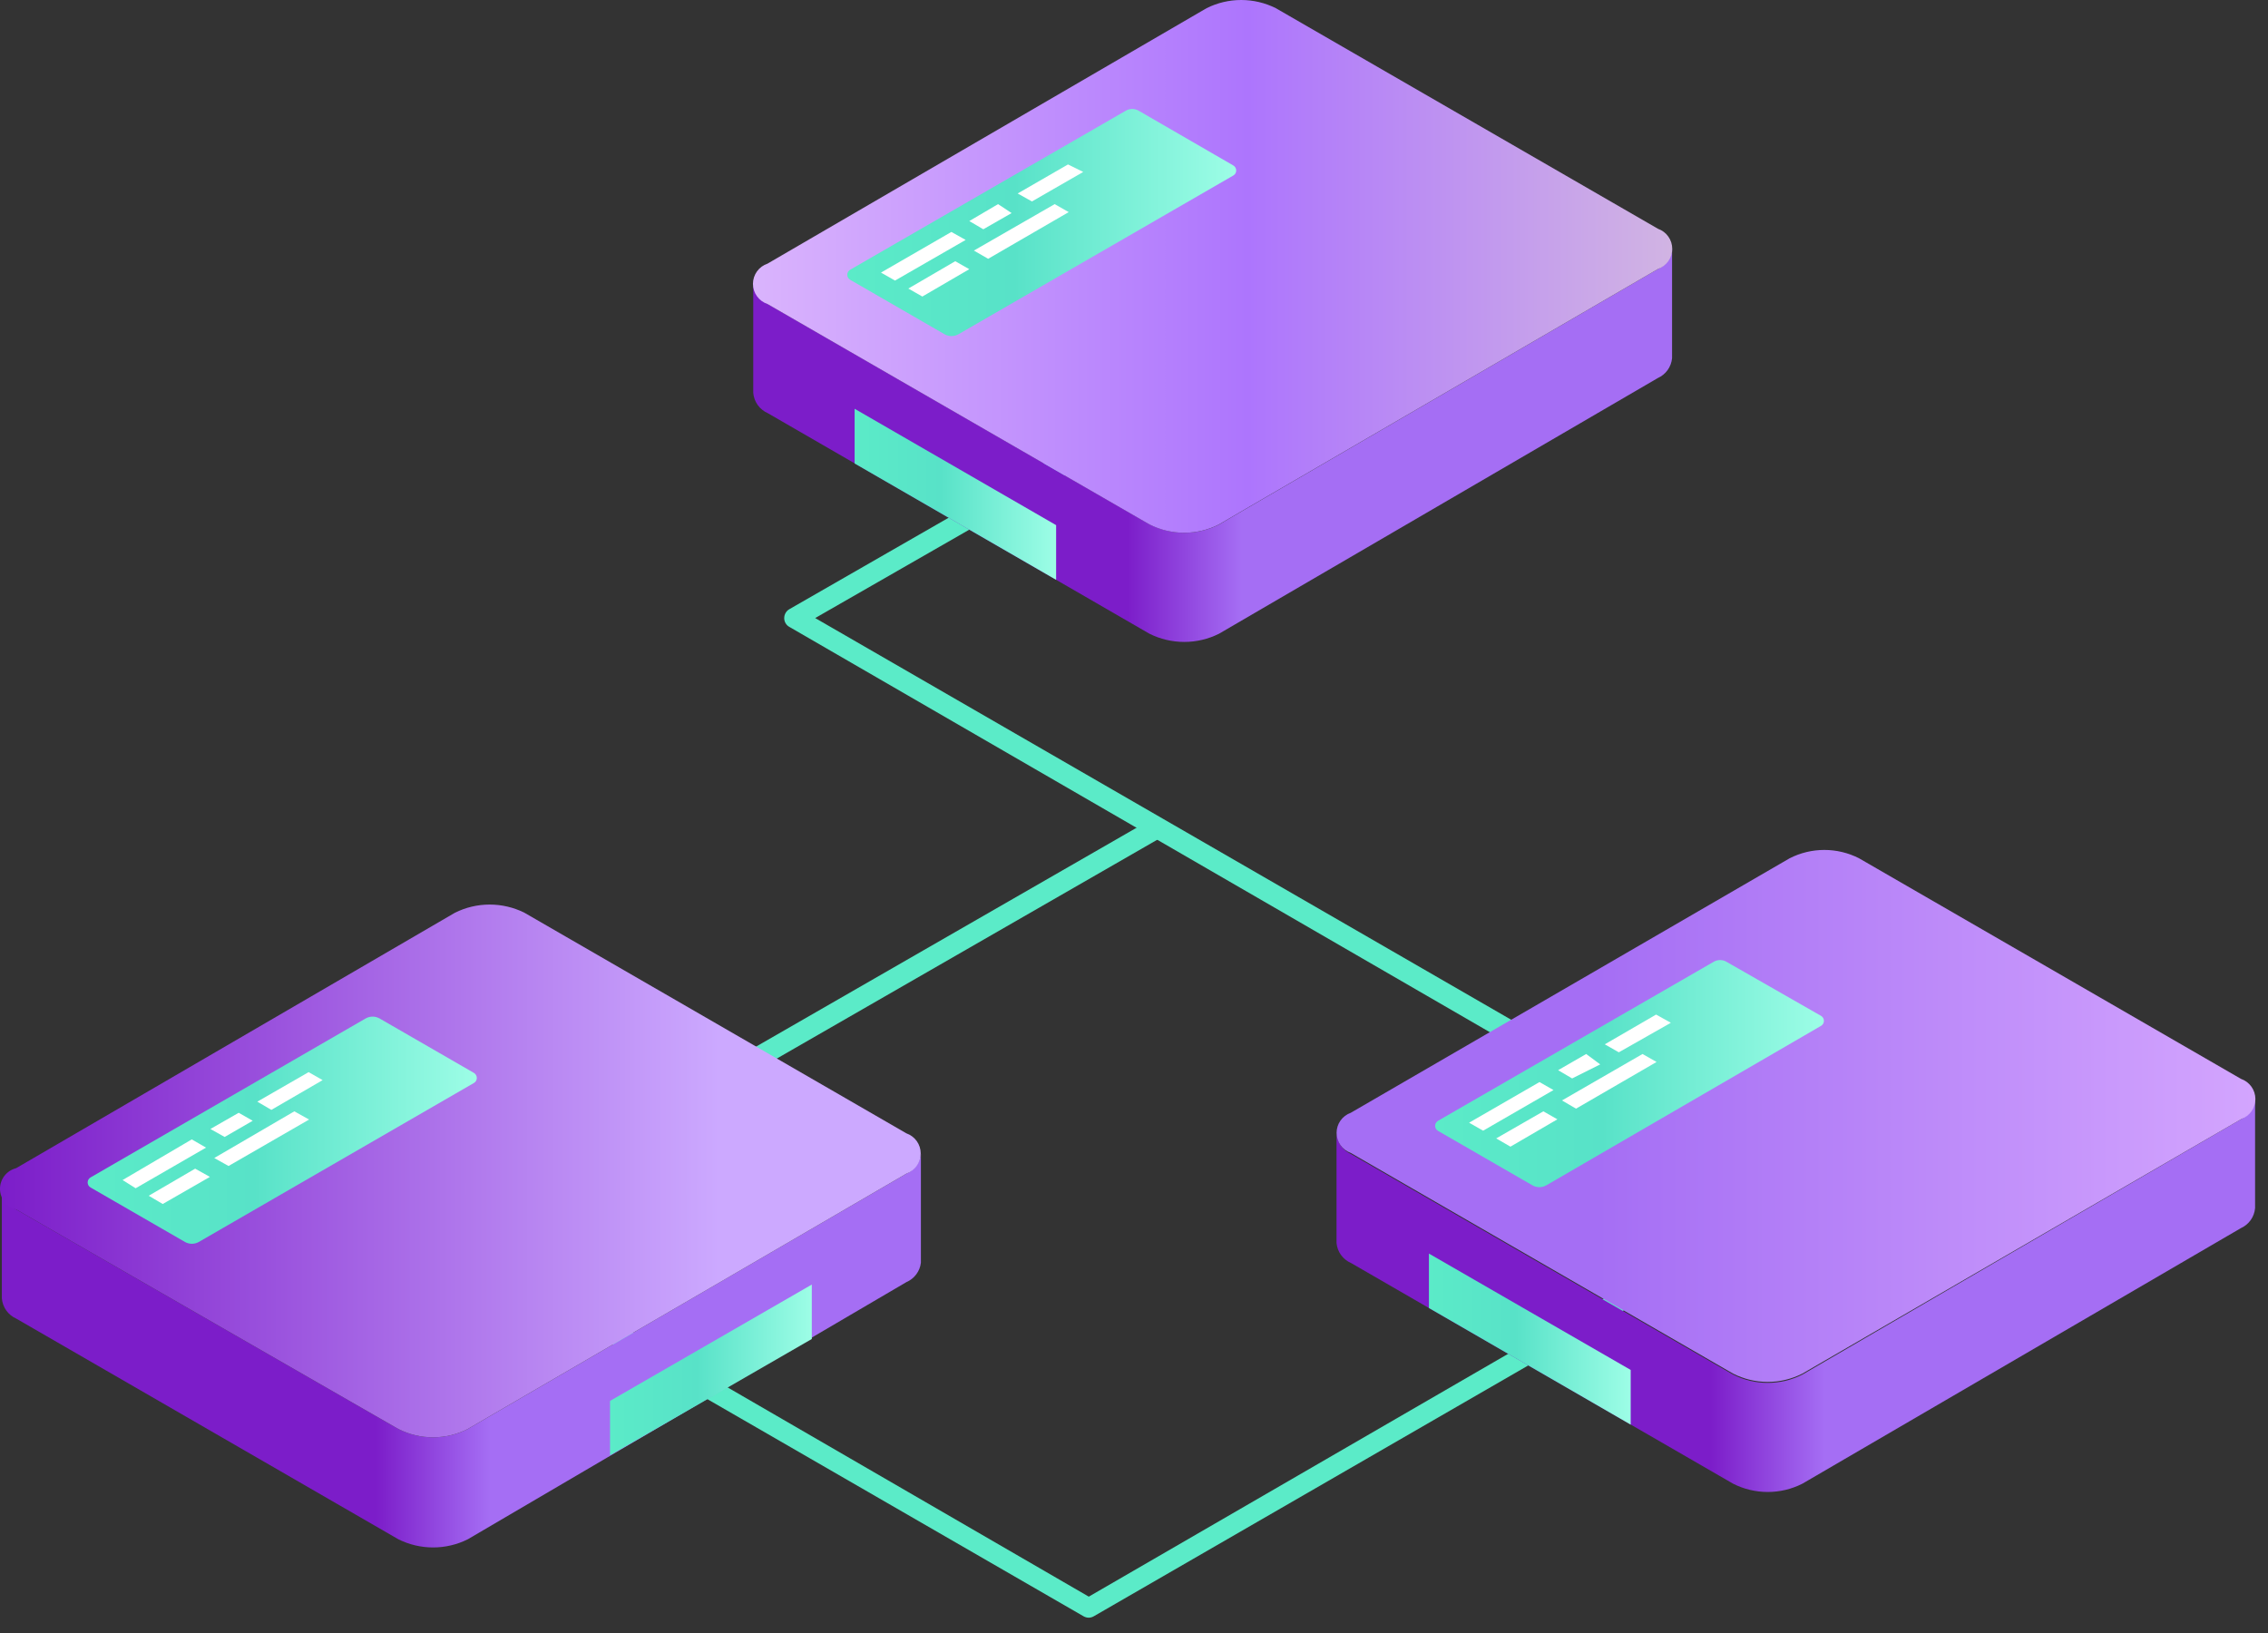 <svg xmlns="http://www.w3.org/2000/svg" width="125" height="90" viewBox="0 0 125 90" fill="none"><rect x="0" y="0" width="125" height="90" fill="#333333" stroke="none"/><path d="M105.741 70.396C105.65 70.42 105.553 70.42 105.461 70.396L43.515 34.556C43.425 34.509 43.35 34.438 43.299 34.351C43.247 34.264 43.22 34.164 43.222 34.063C43.222 33.962 43.249 33.862 43.301 33.776C43.352 33.689 43.426 33.617 43.515 33.569L59.768 24.236C59.834 24.198 59.906 24.173 59.982 24.164C60.057 24.154 60.133 24.159 60.206 24.179C60.279 24.198 60.348 24.233 60.408 24.279C60.468 24.326 60.518 24.384 60.555 24.45C60.624 24.581 60.641 24.735 60.601 24.878C60.562 25.022 60.469 25.145 60.342 25.223L44.929 34.063L106.035 69.329C106.099 69.366 106.155 69.416 106.2 69.475C106.245 69.534 106.278 69.602 106.297 69.674C106.315 69.746 106.319 69.821 106.309 69.894C106.298 69.968 106.273 70.039 106.235 70.102C106.186 70.191 106.115 70.265 106.028 70.317C105.942 70.369 105.842 70.396 105.741 70.396Z" fill="#5BEBC8"></path><path d="M60.008 89.156C59.905 89.156 59.804 89.128 59.715 89.076L26.382 69.836C26.318 69.799 26.261 69.749 26.216 69.69C26.171 69.63 26.139 69.563 26.12 69.491C26.101 69.419 26.097 69.344 26.108 69.27C26.119 69.197 26.144 69.126 26.182 69.062C26.26 68.935 26.383 68.843 26.527 68.803C26.67 68.763 26.824 68.78 26.956 68.849L60.008 87.996L100.861 64.342C100.925 64.304 100.996 64.279 101.069 64.268C101.143 64.257 101.218 64.262 101.29 64.28C101.362 64.299 101.429 64.332 101.489 64.377C101.548 64.422 101.597 64.478 101.635 64.542C101.673 64.608 101.697 64.68 101.707 64.755C101.717 64.831 101.712 64.907 101.692 64.98C101.672 65.053 101.638 65.122 101.592 65.182C101.545 65.242 101.487 65.292 101.421 65.329L60.288 89.076C60.204 89.126 60.107 89.154 60.008 89.156Z" fill="#5BEBC8"></path><path d="M28.969 66.222C28.869 66.224 28.771 66.199 28.684 66.149C28.597 66.1 28.525 66.029 28.475 65.942C28.437 65.878 28.411 65.806 28.401 65.731C28.39 65.657 28.394 65.581 28.412 65.507C28.431 65.434 28.464 65.366 28.509 65.305C28.554 65.245 28.611 65.194 28.675 65.156L63.448 45.156C63.58 45.081 63.735 45.061 63.882 45.098C64.028 45.135 64.155 45.228 64.235 45.356C64.305 45.49 64.322 45.645 64.282 45.791C64.243 45.937 64.15 46.062 64.022 46.143L29.249 66.142C29.164 66.193 29.067 66.221 28.969 66.222Z" fill="#5BEBC8"></path><path d="M91.381 14.823L67.195 28.903C66.603 29.205 65.947 29.362 65.282 29.362C64.617 29.362 63.961 29.205 63.368 28.903L42.315 16.756C42.093 16.66 41.901 16.505 41.76 16.307C41.619 16.11 41.534 15.878 41.515 15.636V21.649C41.534 21.891 41.619 22.123 41.76 22.321C41.901 22.518 42.093 22.673 42.315 22.77L63.355 34.929C63.95 35.225 64.604 35.379 65.268 35.379C65.932 35.379 66.587 35.225 67.182 34.929L91.368 20.836C91.585 20.74 91.771 20.588 91.91 20.396C92.048 20.204 92.132 19.979 92.155 19.743V13.73C92.134 13.964 92.051 14.188 91.915 14.38C91.779 14.572 91.595 14.725 91.381 14.823Z" fill="url(#paint0_linear_86_4)"></path><path d="M91.381 12.61L70.315 0.45C69.723 0.154 69.07 0 68.408 0C67.746 0 67.094 0.154 66.502 0.45L42.302 14.53C42.068 14.607 41.865 14.757 41.721 14.957C41.577 15.156 41.499 15.396 41.499 15.643C41.499 15.889 41.577 16.129 41.721 16.329C41.865 16.529 42.068 16.678 42.302 16.756L63.355 28.903C63.948 29.205 64.603 29.362 65.268 29.362C65.933 29.362 66.589 29.205 67.182 28.903L91.381 14.823C91.611 14.742 91.809 14.592 91.949 14.394C92.09 14.196 92.165 13.959 92.165 13.716C92.165 13.473 92.09 13.236 91.949 13.038C91.809 12.84 91.611 12.69 91.381 12.61Z" fill="url(#paint1_linear_86_4)"></path><path d="M49.969 64.676L25.782 78.755C25.19 79.058 24.534 79.215 23.869 79.215C23.204 79.215 22.548 79.058 21.956 78.755L0.902 66.662C0.68 66.566 0.488 66.411 0.347 66.213C0.206 66.016 0.121 65.784 0.102 65.542V71.556C0.121 71.797 0.206 72.029 0.347 72.227C0.488 72.424 0.68 72.579 0.902 72.676L21.956 84.835C22.55 85.131 23.205 85.285 23.869 85.285C24.533 85.285 25.188 85.131 25.782 84.835L49.955 70.662C50.17 70.57 50.358 70.423 50.498 70.236C50.639 70.049 50.727 69.828 50.755 69.596V63.582C50.733 63.818 50.648 64.043 50.51 64.236C50.372 64.428 50.185 64.58 49.969 64.676Z" fill="url(#paint2_linear_86_4)"></path><path d="M49.955 62.462L28.902 50.303C28.308 50.007 27.653 49.853 26.989 49.853C26.325 49.853 25.67 50.007 25.076 50.303L0.889 64.382C0.634 64.446 0.408 64.594 0.246 64.801C0.085 65.009 -0.002 65.265 2.00768e-05 65.528C0.002 65.79 0.091 66.045 0.255 66.251C0.419 66.457 0.647 66.602 0.902 66.662L21.956 78.755C22.548 79.058 23.204 79.215 23.869 79.215C24.534 79.215 25.19 79.058 25.782 78.755L49.968 64.676C50.197 64.594 50.395 64.443 50.534 64.244C50.673 64.044 50.747 63.807 50.745 63.564C50.744 63.322 50.667 63.085 50.526 62.888C50.384 62.69 50.185 62.542 49.955 62.462Z" fill="url(#paint3_linear_86_4)"></path><path d="M123.528 61.676L99.341 75.756C98.749 76.058 98.093 76.215 97.428 76.215C96.763 76.215 96.107 76.058 95.515 75.756L74.448 63.596C74.228 63.498 74.039 63.342 73.9 63.144C73.762 62.947 73.679 62.716 73.662 62.476V68.502C73.683 68.742 73.768 68.971 73.909 69.166C74.05 69.361 74.241 69.514 74.462 69.609L95.515 81.769C96.107 82.071 96.763 82.228 97.428 82.228C98.093 82.228 98.749 82.071 99.341 81.769L123.501 67.689C123.719 67.592 123.907 67.438 124.046 67.243C124.184 67.049 124.268 66.82 124.288 66.582V60.569C124.27 60.804 124.191 61.031 124.057 61.225C123.924 61.419 123.741 61.575 123.528 61.676Z" fill="url(#paint4_linear_86_4)"></path><path d="M123.514 59.462L102.461 47.303C101.869 47.001 101.213 46.843 100.548 46.843C99.883 46.843 99.227 47.001 98.635 47.303L74.448 61.329C74.219 61.41 74.021 61.56 73.88 61.758C73.74 61.956 73.665 62.193 73.665 62.436C73.665 62.679 73.74 62.916 73.88 63.114C74.021 63.312 74.219 63.462 74.448 63.542L95.515 75.702C96.107 76.004 96.763 76.162 97.428 76.162C98.093 76.162 98.749 76.004 99.341 75.702L123.528 61.676C123.756 61.594 123.954 61.443 124.093 61.244C124.232 61.045 124.306 60.807 124.305 60.564C124.303 60.322 124.226 60.085 124.085 59.888C123.943 59.69 123.744 59.542 123.514 59.462Z" fill="url(#paint5_linear_86_4)"></path><path d="M44.742 73.796L33.622 80.209V77.209L44.742 70.796V73.796Z" fill="url(#paint6_linear_86_4)"></path><path d="M78.755 72.089L89.875 78.516V75.502L78.755 69.089V72.089Z" fill="url(#paint7_linear_86_4)"></path><path d="M47.102 25.543L58.208 31.956V28.943L47.102 22.529V25.543Z" fill="url(#paint8_linear_86_4)"></path><path d="M100.381 56.529L85.221 65.329C85.106 65.394 84.975 65.429 84.841 65.429C84.708 65.429 84.577 65.394 84.462 65.329L79.261 62.329C79.212 62.301 79.17 62.261 79.141 62.212C79.112 62.162 79.096 62.106 79.096 62.049C79.096 61.992 79.112 61.936 79.141 61.886C79.17 61.837 79.212 61.797 79.261 61.769L94.421 53.023C94.535 52.95 94.667 52.912 94.801 52.912C94.936 52.912 95.068 52.95 95.181 53.023L100.381 55.996C100.425 56.025 100.461 56.065 100.486 56.111C100.511 56.158 100.524 56.21 100.524 56.263C100.524 56.315 100.511 56.367 100.486 56.414C100.461 56.46 100.425 56.5 100.381 56.529Z" fill="url(#paint9_linear_86_4)"></path><path d="M85.621 60.076L81.742 62.316L80.968 61.876L84.848 59.636L85.621 60.076ZM91.275 55.916L88.448 57.556L89.221 57.996L92.088 56.369L91.275 55.916ZM85.061 61.249L82.462 62.742L83.248 63.196L85.835 61.689L85.061 61.249ZM90.528 58.089L86.088 60.649L86.862 61.102L91.301 58.529L90.528 58.089ZM87.421 58.089L85.875 58.982L86.648 59.436L88.195 58.662L87.421 58.089Z" fill="white"></path><path d="M67.968 9.676L52.822 18.423C52.706 18.488 52.575 18.523 52.442 18.523C52.309 18.523 52.178 18.488 52.062 18.423L46.862 15.423C46.812 15.395 46.77 15.355 46.741 15.305C46.712 15.256 46.697 15.2 46.697 15.143C46.697 15.086 46.712 15.03 46.741 14.98C46.77 14.931 46.812 14.891 46.862 14.863L62.022 6.116C62.135 6.044 62.267 6.005 62.402 6.005C62.536 6.005 62.668 6.044 62.782 6.116L67.968 9.116C68.018 9.144 68.06 9.185 68.089 9.234C68.118 9.283 68.133 9.339 68.133 9.396C68.133 9.453 68.118 9.51 68.089 9.559C68.06 9.608 68.018 9.649 67.968 9.676Z" fill="url(#paint10_linear_86_4)"></path><path d="M53.222 13.223L49.328 15.463L48.555 15.023L52.435 12.783L53.222 13.223ZM58.862 9.063L56.089 10.663L56.875 11.103L59.702 9.476L58.862 9.063ZM52.648 14.396L50.062 15.903L50.835 16.343L53.422 14.836L52.648 14.396ZM58.128 11.25L53.675 13.81L54.462 14.263L58.902 11.69L58.128 11.25ZM55.008 11.25L53.422 12.183L54.195 12.636L55.755 11.743L55.008 11.25Z" fill="white"></path><path d="M26.116 59.689L10.956 68.449C10.84 68.514 10.709 68.549 10.576 68.549C10.443 68.549 10.312 68.514 10.196 68.449L4.996 65.449C4.946 65.421 4.904 65.381 4.875 65.332C4.846 65.282 4.831 65.226 4.831 65.169C4.831 65.112 4.846 65.056 4.875 65.007C4.904 64.957 4.946 64.917 4.996 64.889L20.155 56.129C20.271 56.064 20.402 56.029 20.535 56.029C20.669 56.029 20.799 56.064 20.916 56.129L26.116 59.129C26.166 59.157 26.207 59.197 26.236 59.247C26.265 59.296 26.28 59.352 26.28 59.409C26.28 59.466 26.265 59.522 26.236 59.572C26.207 59.621 26.166 59.661 26.116 59.689Z" fill="url(#paint11_linear_86_4)"></path><path d="M11.356 63.249L7.476 65.489L6.756 65.036L10.569 62.796L11.356 63.249ZM17.009 59.089L14.182 60.716L14.956 61.169L17.782 59.529L17.009 59.089ZM10.756 64.409L8.196 65.902L8.969 66.356L11.569 64.862L10.756 64.409ZM16.222 61.249L11.809 63.822L12.596 64.262L17.036 61.702L16.222 61.249ZM13.156 61.329L11.596 62.222L12.382 62.662L13.929 61.769L13.156 61.329Z" fill="white"></path><defs><linearGradient id="paint0_linear_86_4" x1="62.142" y1="24.556" x2="68.435" y2="24.556" gradientUnits="userSpaceOnUse"><stop stop-color="#7C1DC9"></stop><stop offset="1" stop-color="#A56EF4"></stop></linearGradient><linearGradient id="paint1_linear_86_4" x1="41.515" y1="14.676" x2="92.168" y2="14.676" gradientUnits="userSpaceOnUse"><stop stop-color="#DAB4FD"></stop><stop offset="0.538" stop-color="#AD75FD"></stop><stop offset="1" stop-color="#D1B4E3"></stop></linearGradient><linearGradient id="paint2_linear_86_4" x1="20.729" y1="74.409" x2="27.022" y2="74.409" gradientUnits="userSpaceOnUse"><stop stop-color="#7C1DC9"></stop><stop offset="1" stop-color="#A56EF4"></stop></linearGradient><linearGradient id="paint3_linear_86_4" x1="0.102" y1="64.529" x2="50.755" y2="64.529" gradientUnits="userSpaceOnUse"><stop stop-color="#7C1DC9"></stop><stop offset="0.781" stop-color="#CCA9FF"></stop></linearGradient><linearGradient id="paint4_linear_86_4" x1="94.275" y1="71.396" x2="100.581" y2="71.396" gradientUnits="userSpaceOnUse"><stop stop-color="#7C1DC9"></stop><stop offset="1" stop-color="#A56EF4"></stop></linearGradient><linearGradient id="paint5_linear_86_4" x1="73.662" y1="61.529" x2="124.314" y2="61.529" gradientUnits="userSpaceOnUse"><stop offset="0.283" stop-color="#A56EF4"></stop><stop offset="1" stop-color="#D3A5FE"></stop></linearGradient><linearGradient id="paint6_linear_86_4" x1="33.622" y1="75.502" x2="44.742" y2="75.502" gradientUnits="userSpaceOnUse"><stop stop-color="#5BEBC8"></stop><stop offset="0.429" stop-color="#58E2C8"></stop><stop offset="1" stop-color="#9DFDE6"></stop></linearGradient><linearGradient id="paint7_linear_86_4" x1="78.755" y1="73.802" x2="89.875" y2="73.802" gradientUnits="userSpaceOnUse"><stop stop-color="#5BEBC8"></stop><stop offset="0.429" stop-color="#58E2C8"></stop><stop offset="1" stop-color="#9DFDE6"></stop></linearGradient><linearGradient id="paint8_linear_86_4" x1="47.102" y1="27.243" x2="58.208" y2="27.243" gradientUnits="userSpaceOnUse"><stop stop-color="#5BEBC8"></stop><stop offset="0.429" stop-color="#58E2C8"></stop><stop offset="1" stop-color="#9DFDE6"></stop></linearGradient><linearGradient id="paint9_linear_86_4" x1="79.096" y1="59.17" x2="100.524" y2="59.17" gradientUnits="userSpaceOnUse"><stop stop-color="#5BEBC8"></stop><stop offset="0.429" stop-color="#58E2C8"></stop><stop offset="1" stop-color="#9DFDE6"></stop></linearGradient><linearGradient id="paint10_linear_86_4" x1="46.697" y1="12.264" x2="68.133" y2="12.264" gradientUnits="userSpaceOnUse"><stop stop-color="#5BEBC8"></stop><stop offset="0.429" stop-color="#58E2C8"></stop><stop offset="1" stop-color="#9DFDE6"></stop></linearGradient><linearGradient id="paint11_linear_86_4" x1="4.831" y1="62.289" x2="26.28" y2="62.289" gradientUnits="userSpaceOnUse"><stop stop-color="#5BEBC8"></stop><stop offset="0.429" stop-color="#58E2C8"></stop><stop offset="1" stop-color="#9DFDE6"></stop></linearGradient></defs></svg>